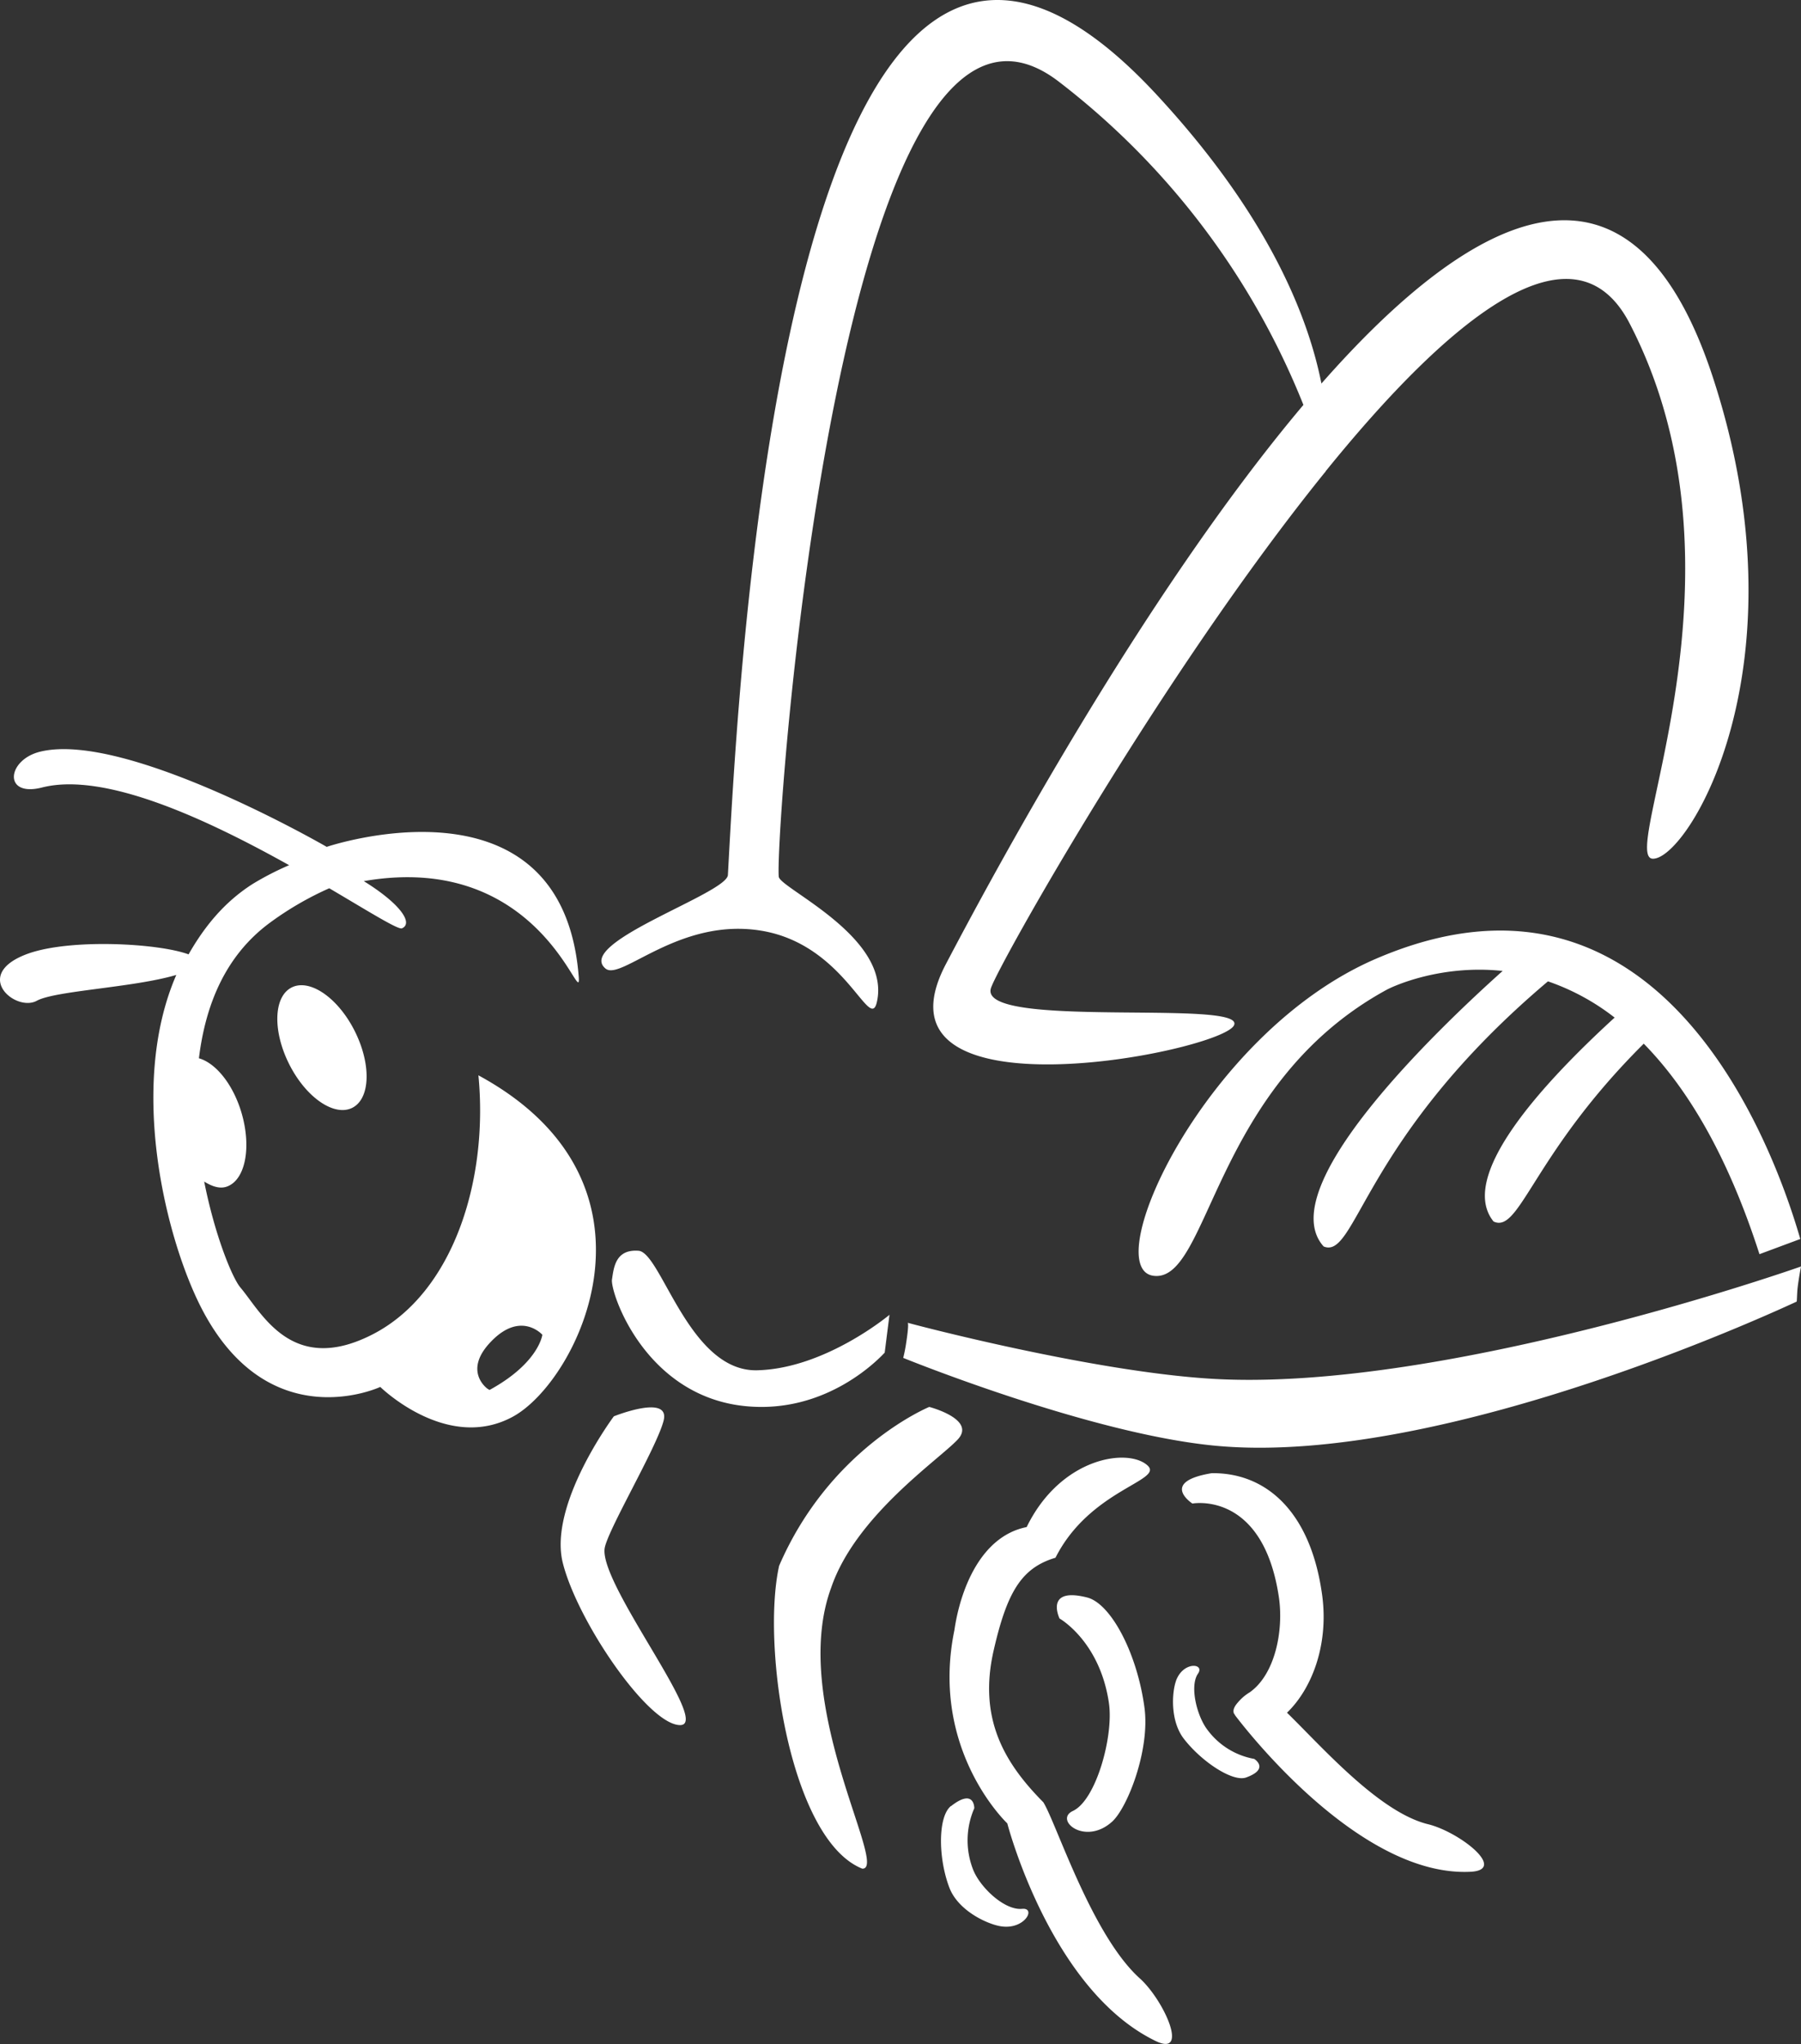 <svg id="Ebene_1" data-name="Ebene 1" xmlns="http://www.w3.org/2000/svg" viewBox="0 0 484.83 550.03"><rect x="0" y="0" width="484.83" height="550.03" fill="#333333" stroke="none"/><defs><style>.cls-1{fill:#fff;}</style></defs><path class="cls-1" d="M132.37,360.8c-8,8.08-1.13,12.88-1.13,12.88l.54.33C145.1,366.73,146,359.15,146,359.15s-5.69-6.44-13.63,1.65m352.46-20s-.7,3.65-.94,6c-.14,1.34-.14,3.54-.26,3.45.23-.18-94,44.69-156.48,38.76-33.82-3.2-84-23.63-84-23.63a42,42,0,0,0,.83-4.29c.54-3.47.57-5.13.36-5.17.1.08,50,13.35,82.79,15.13,62.48,3.37,157.68-30.26,157.68-30.26m-.16-7.41-11,4.09c-8.78-27.28-19.74-45-31.15-56.64-29.88,29.69-33.35,51.25-40.44,47.84-9.69-12,12.77-36.73,32.6-54.86a61.69,61.69,0,0,0-17.95-9.75c-50,42.2-51.58,75-60.39,71.33-14.14-15.77,31.12-58.86,48.19-74.13-16.49-1.77-29.26,4-31.25,5.08-46.93,25.62-47.61,78.84-62.7,76.95s13.66-65.44,59.85-85.31c76.85-33.06,107.23,51.17,114.23,75.4M444.94,231.06c-9.41-.21,28.46-77.06-6.23-144-15-28.94-48.41-1.55-81.85,39.75l-.07.3,0-.17c-43.91,54.25-87.81,132.45-90,138.86-3.92,11.3,68.71,2.93,65.41,10.07s-100,26.38-77.6-16.39c11.39-21.7,52.49-98.6,96.28-150.53a205.76,205.76,0,0,0-65.72-86.88c-59-45.65-76.62,201.89-75.52,213.83.28,3.11,30.33,16.31,26.42,33.7-1.9,8.43-8.37-15.16-30.71-19.1S167.15,264.12,163,260.61c-8.27-6.93,32.67-20.14,32.95-25.17C198.65,187,210.84-83.13,311.44,25.56c30,32.38,40.69,59.55,44.29,77.64,41-46.59,83.44-68.84,105.42-1.54,25.38,77.7-6.82,129.61-16.21,129.4M95,298c-4.8,2.61-12.42-2.47-17-11.36s-4.45-18.23.35-20.85,12.43,2.46,17,11.36S99.8,295.37,95,298m33.8-8.65c53.27,28.91,27,82.18,9.27,91.84s-35.7-8-35.7-8-29.89,14-48.07-21.06c-9.45-18.26-20-59.53-6.84-89.8-11.59,3.43-32.55,4.22-37.55,6.95-5.8,3.17-17.86-7.22-2.15-12.75,11.54-4,34.93-2.72,43,.27,4.15-7.25,9.41-13.93,17.23-18.93a78.35,78.35,0,0,1,9.84-5.07c-21.52-12-49.42-25.27-66.53-20.9-10.5,2.68-9.48-7.41-.53-9.63,23.05-5.72,77.18,25.6,77.18,25.6s63.35-21.44,67.84,34.86c.83,10.38-9.6-34-57.86-25.64,9.83,6.08,13.39,11.31,10.29,12.7-1,.46-8.73-4.39-19.58-10.78a85.32,85.32,0,0,0-16,9.29c-12.2,9-17.37,22.43-19.09,36.46,4.36,1.23,8.92,6.6,11.29,14.09,3,9.58,1.3,18.74-3.87,20.47-1.88.62-3.94-.11-6-1.39,2.86,14.46,7.53,25.88,9.75,28.51,5.74,6.78,13.79,23.75,35.53,12.64s31.28-41.48,28.54-69.74M256,486c6.37-5,6.28.56,6.28.56a21.58,21.58,0,0,0-.4,16.3c1.76,4.79,8.46,11.23,13.26,10.76,3.9-.37.73,5.75-5.76,4.69-3.65-.59-11.42-4.18-13.8-10.36-3.06-8-3.12-19.16.42-22m-5.84-107.38s12.77,3.31,7.65,8.78-27.47,20.51-34.06,39.87c-11.48,31.15,15.7,75.83,8.37,75.59-19.45-7.78-27.18-59.9-22.38-81.49,13.75-31.84,40.42-42.75,40.42-42.75m-85.41-34.31c.49-3.32,1-8.16,7.14-7.71s13.58,32.6,31.94,32.16,35.62-14.93,35.62-14.93l-1.29,10.19c-.87.88-15.32,16.83-37.95,14.34-26.79-2.95-36-30.73-35.46-34.05m-2,72.54c-1.05,10.05,28.88,47.42,20.32,47.38s-27.6-27.86-31.56-43.63,13.74-39.45,13.74-39.45,15.28-6.14,13.39,1.19-15.42,30-15.89,34.51m135.78,41.47c-2.44-16.68-13.3-22.77-13.3-22.77s-4.15-8.58,7.41-5.66c6.41,1.61,13.5,15,15.46,29.69,1.51,11.39-4.6,26.93-8.72,30.64-7.32,6.59-15.69-.49-10.56-2.88,6.3-2.94,11-20.25,9.71-29m-27.36,32.34s-20.9-19.63-14.24-52c1.54-10.62,6.94-25.24,19.45-27.73,9.19-18.84,27.39-21.38,32.57-16.55,4.39,4.09-15.53,6.42-24.81,24.8-9.06,2.71-13,9.06-16.61,24.8-4.31,18.6,3,30.56,13.34,41,3.53,5.66,13.1,36,26.16,47.56,6.45,6,13.13,21.07,4.06,16.67-28.35-13.75-39.92-58.55-39.92-58.55m45.39-38.3c1.91-5.4,7.86-4.78,5.95-2-2.35,3.38-.27,11.58,2.63,15.25a20.07,20.07,0,0,0,12.5,7.7s4.27,2.67-2.19,5c-3.58,1.29-12-4.24-16.79-10.46-3.68-4.82-3.17-12.42-2.1-15.46m15.9,9.07a1.86,1.86,0,0,1-.23-.32l-.12-.16a1.11,1.11,0,0,0,0-.13c-.2-.71.13-1.62,1.17-2.78a12.55,12.55,0,0,1,3.12-2.66c6.92-4.86,9.18-16.74,7.88-25.59C340,401,321,404.57,321,404.57s-9-5.82,5.18-8.17c14.67-.2,26.75,10.39,29.77,33,1.73,13.29-2.8,25-9.49,31.45,9.26,9,24.88,26.95,38.17,30.05,8.45,2.19,21.23,12.26,11.21,12.75-29.43,1.44-59.83-37.46-63.4-42.16"/></svg>